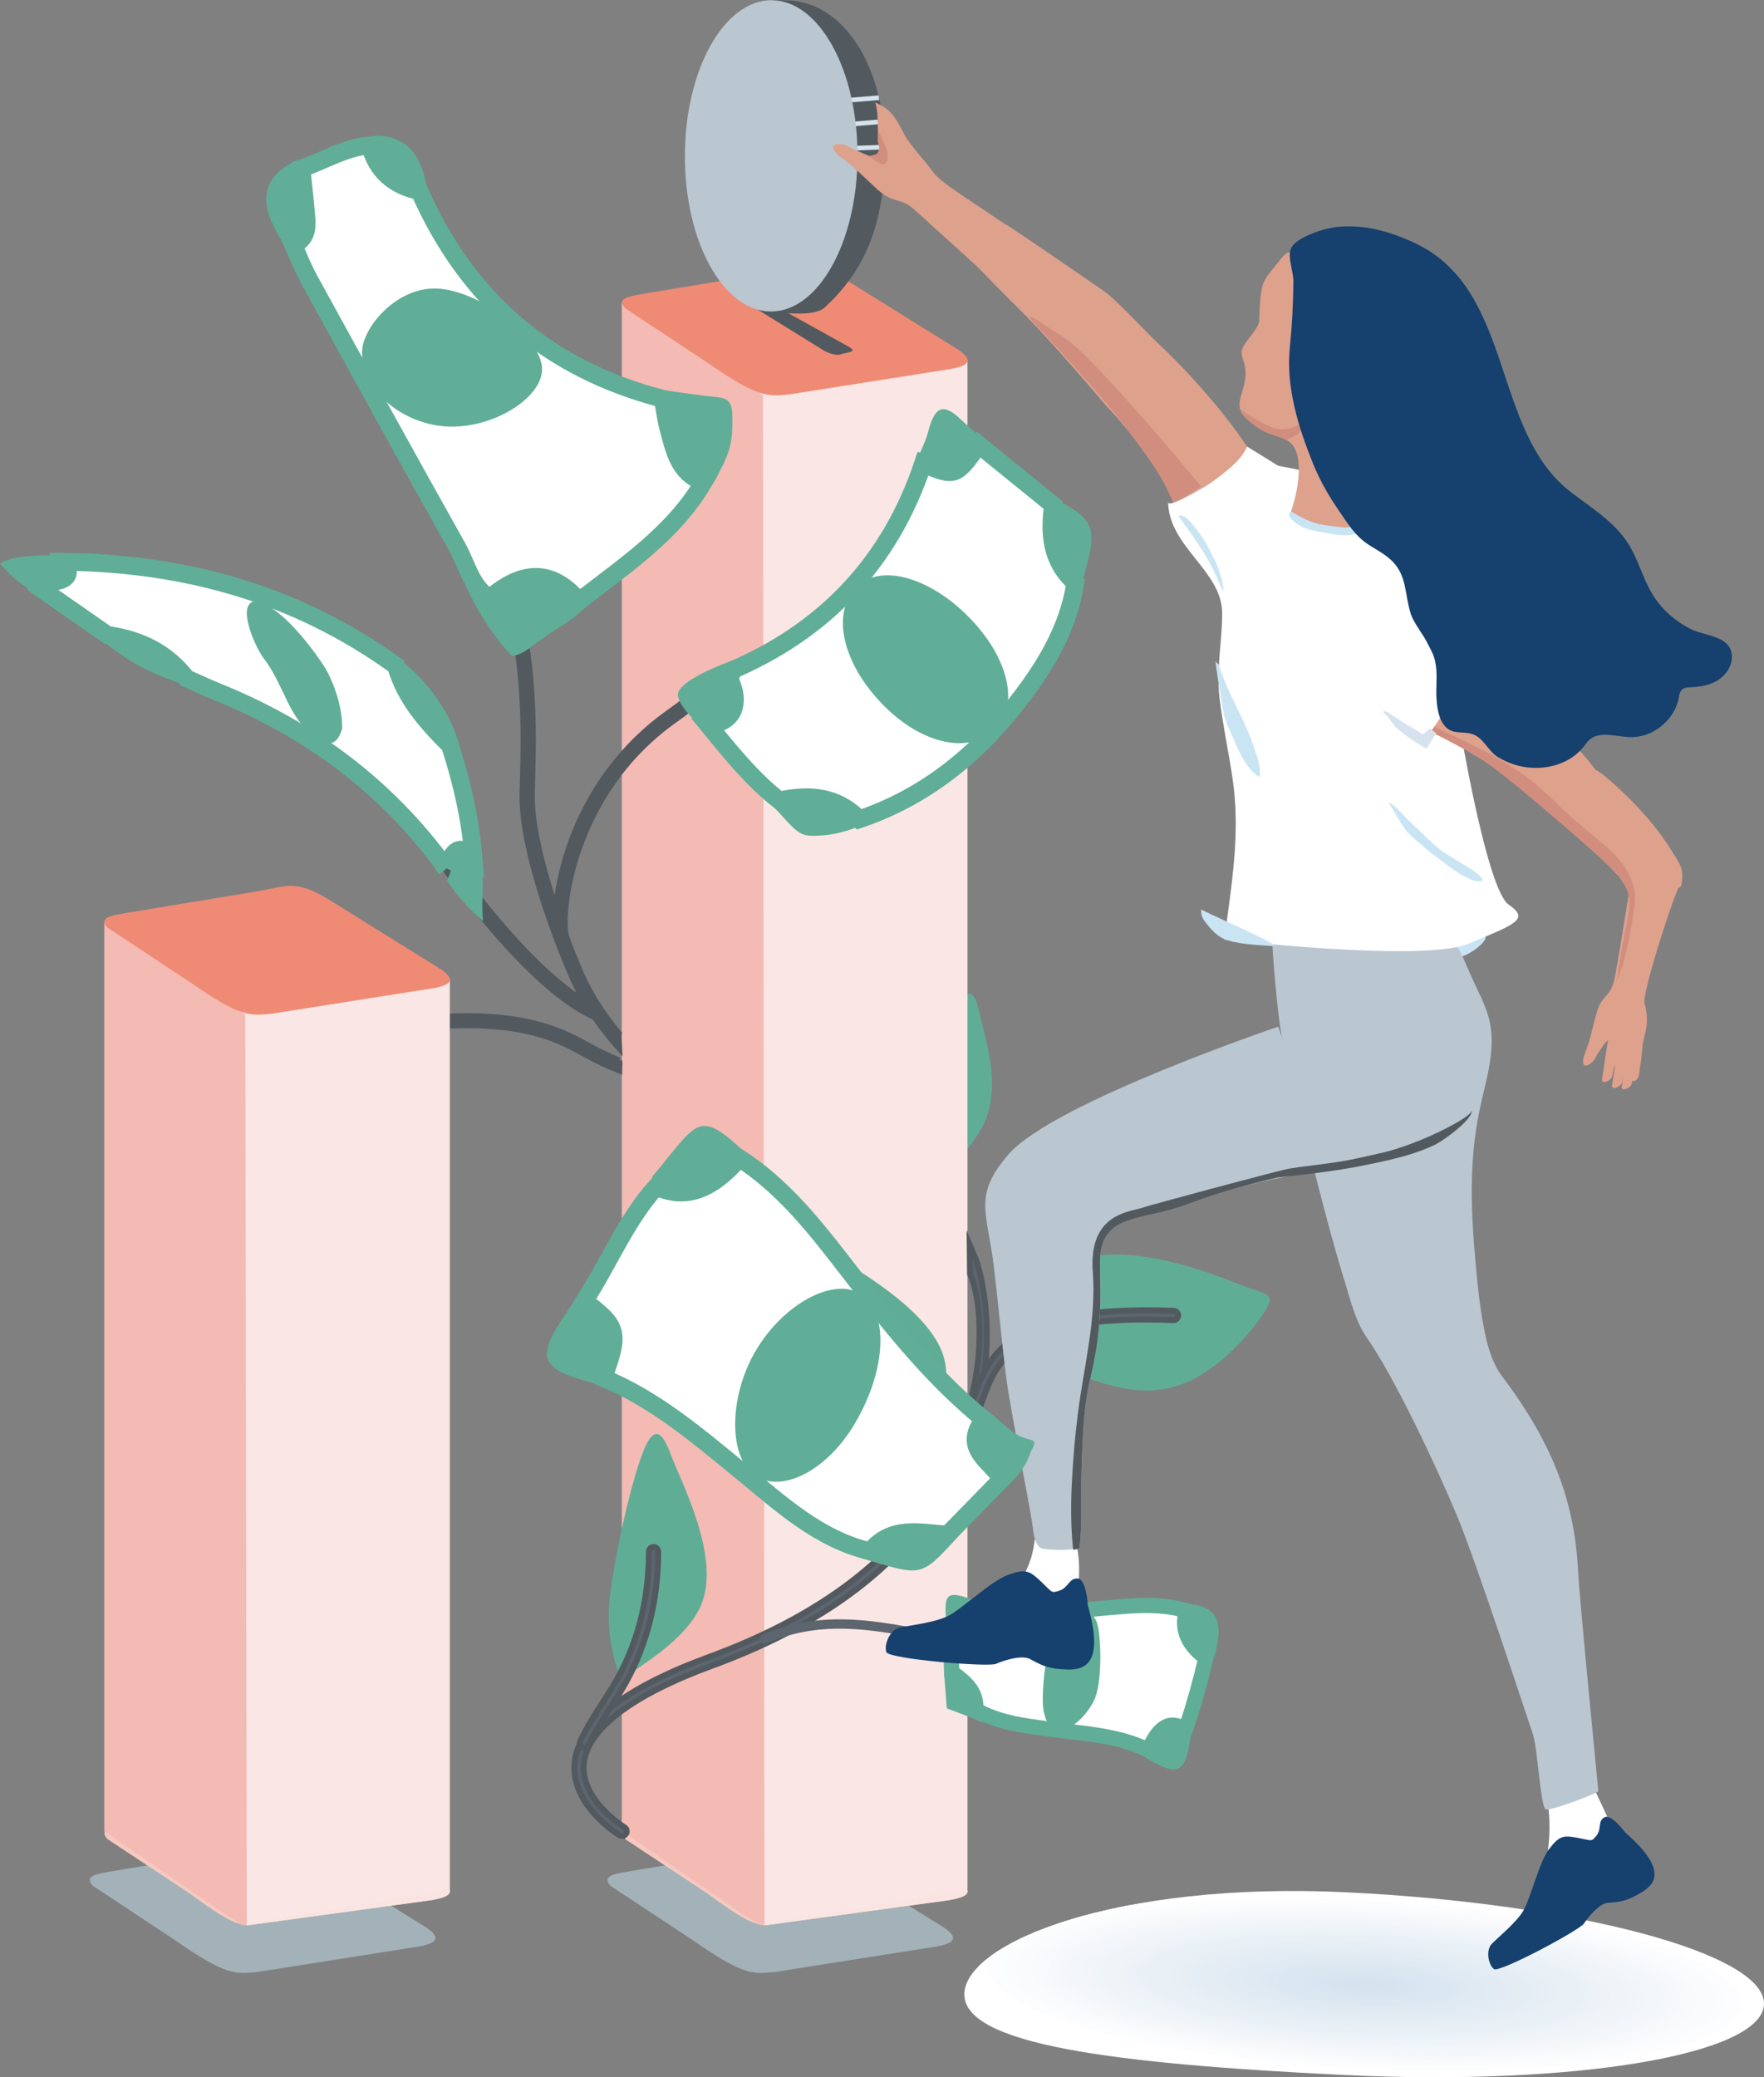 <svg xmlns="http://www.w3.org/2000/svg" xmlns:xlink="http://www.w3.org/1999/xlink" id="Layer_2" data-name="Layer 2" viewBox="0 0 297.14 349.83"><rect x="0" y="0" width="297.14" height="349.83" fill="#808080" stroke="none"/><defs><clipPath id="clippath"><path d="m297.14,337.51c.17-8.49-31.28-16.92-70.25-18.82-38.97-1.9-64.28,8.6-64.45,17.1s24.85,11.76,63.82,13.66c38.97,1.9,70.71-3.44,70.88-11.94Z" style="fill: none;"></path></clipPath></defs><g id="Layer_1-2" data-name="Layer 1"><g><path d="m152.9,203.57c2.77-1.64,8.87-7.89,12.04-12.86,4.32-6.76.94-15.9.1-19.93-.84-4.03-2.05-4.88-4.35-.66-2.13,3.91-6.03,13.56-8.03,21.15-1.61,6.12-.15,12.52.24,12.3Z" style="fill: #60ad96;"></path><path d="m157.43,327.87l-26.83,4.23c-3.79.38-5.29.65-13.9-5.34l-13.86-9.16c-1.42-1.59.34-1.94,2.8-2.39l22.17-3.66c5.02-.84,6.64-2.15,12.25,1.28l19.06,11.86c2.95,2.07.79,2.74-1.67,3.19Z" style="fill: #a2b2b8;"></path><path d="m159.88,320.01l-30.89,4.23c-2.13.04-5.19-1.92-9.83-5.35l-13.86-9.16c-1.42-1.59.34-1.94,2.8-2.39l22.17-3.66c5.02-.84,6.64-2.15,12.25,1.28l19.06,11.86c2.95,2.07.79,2.74-1.67,3.19Z" style="fill: #f6c9c0;"></path><path d="m159.88,320.01l-30.89,4.23c-3.79.38,1.26-20.56,1.26-20.56,5.02-.84,6.64-2.15,12.25,1.28l19.06,11.86c2.95,2.07.79,2.74-1.67,3.19Z" style="fill: #fae4e2;"></path><polygon points="162.97 60.71 162.97 318.16 128.86 324 104.78 308.42 104.78 50.94 162.97 60.71" style="fill: #fae6e4;"></polygon><path d="m128.52,66.57l.26,257.67s-.58.01-.84-.12l-3.14-1.98-20.01-13.73V50.94l23.73,15.63Z" style="fill: #f4bab4;"></path><path d="m104.78,309.2c-.14,0-.28-.04-.4-.11-.34-.2-8.27-5.08-7.59-12.23.63-6.53,8.27-12.53,22.71-17.83,20.14-7.39,33.67-18.31,40.22-32.47,8.28-17.9,4.6-30.39,3.68-31.99l-.05-4.9s1.08,2.5,1.21,2.92c.39,1.32,5.13,16.11-3.41,34.6-6.72,14.56-20.56,25.76-41.11,33.3-13.63,5-21.13,10.71-21.69,16.51-.59,6.18,6.76,10.69,6.84,10.74.37.22.49.7.26,1.07-.15.24-.4.38-.67.38Z" style="fill: #5d666f; stroke: #525a60; stroke-miterlimit: 10;"></path><path d="m171.14,282.57c-.2,0-.43-.03-.69-.11-2.43-.89-4.63-1.93-6.76-2.94-3.26-1.55-6.34-3.01-9.86-3.78-9.87-1.89-16.74-2.3-24.75.99-.4.17-.86-.03-1.02-.43-.16-.4.03-.86.43-1.02,8.37-3.44,15.47-3.03,25.66-1.08,3.71.81,6.87,2.31,10.21,3.89,2.1.99,4.27,2.02,6.6,2.87.14.04.27.02.47,0,.17-.03.33-.05.49-.04.43.02.77.38.75.81-.02.43-.38.76-.81.75-.06,0-.12.01-.18.02-.14.02-.31.05-.52.05Z" style="fill: #5d666f;"></path><path d="m104.87,282.81c2.77-2.23,10.45-6.36,13.14-12.3,3.66-8.08-3.45-21.23-5-25.5-1.55-4.28-3.01-5.02-4.86-.04-1.71,4.61-4.47,15.79-5.47,24.41-.8,6.95,1.81,13.73,2.19,13.43Z" style="fill: #60ad96;"></path><path d="m98.46,294.33c-.11,0-.22-.02-.33-.07-.39-.18-.56-.65-.38-1.04,1.15-2.45,2.53-4.59,3.99-6.86.48-.75.97-1.51,1.46-2.29,4.05-6.65,6.1-14.31,6.11-22.75,0-.43.35-.78.78-.78h0c.43,0,.78.35.78.78,0,8.74-2.13,16.67-6.34,23.57-.5.8-.99,1.56-1.48,2.32-1.43,2.22-2.78,4.32-3.89,6.68-.13.28-.41.45-.71.45Z" style="fill: #5d666f; stroke: #525a60; stroke-miterlimit: 10;"></path><path d="m155.48,243.9c.93-3.31,4.9-8.68,3.68-14.63-1.67-8.09-14.93-15.55-18.56-17.68s-5.21-1.78-3.86,2.96c1.25,4.39,2.15,17.56,6.22,24.4,3.28,5.51,12.39,5.41,12.52,4.95Z" style="fill: #60ad96;"></path><path d="m154.64,257.16c-.14,0-.28-.04-.4-.11-.37-.22-.49-.7-.27-1.07,2.44-4.06,2.96-12.2-8.45-27.93-.25-.35-.18-.84.17-1.09.35-.25.84-.18,1.09.17,6.57,9.07,13.39,21.57,8.52,29.66-.15.24-.41.38-.67.38Z" style="fill: #5d666f;"></path><g><path d="m94.82,159.36c-.29,0-.57-.16-.7-.44-1.77-3.67.02-25.77,18.56-38.92,4.82-3.41,5.64-4.65,5.76-4.89.02-.29.21-.55.49-.66.4-.16.86.04,1.02.44.19.47.58,1.46-6.36,6.39-17.76,12.59-19.52,33.92-18.06,36.96.19.39.02.86-.36,1.04-.11.05-.22.08-.34.08Z" style="fill: #535a5f; stroke: #525a60; stroke-miterlimit: 10;"></path><path d="m100.47,171.35c-.11,0-.21-.02-.32-.07-15.01-6.64-34.76-39-35.59-40.37-.22-.37-.11-.85.26-1.07.37-.22.85-.11,1.07.26.2.33,20.32,33.31,34.88,39.75.39.17.57.64.4,1.03-.13.29-.42.47-.72.47Z" style="fill: #535a5f; stroke: #525a60; stroke-miterlimit: 10;"></path><path d="m104.32,178.6c-1.21-.48-2.71-1.17-4.57-2.15-.29-.15-.59-.32-.91-.5-4.28-2.35-12.26-6.74-32.21-3.89-.43.06-.72.46-.66.88.06.43.46.72.88.66,19.44-2.77,26.82,1.29,31.24,3.71.33.18.64.35.93.51,2.17,1.15,3.9,1.92,5.28,2.45,0-.56.01-1.12.02-1.68Z" style="fill: #535a5f; stroke: #525a60; stroke-miterlimit: 10;"></path><path d="m104.21,174.03c-2.82-3.39-5.07-6.99-6.66-10.78-4.74-11.25-7.71-21.75-7.95-28.09-.03-.91,0-2.28.05-4.01.26-9.41.8-28.98-8.2-43.47-.23-.37-.71-.48-1.08-.25-.37.23-.48.71-.25,1.08,8.75,14.1,8.22,33.35,7.96,42.61-.05,1.76-.09,3.15-.05,4.12.24,6.52,3.26,17.23,8.07,28.64,1.89,4.48,4.65,8.7,8.18,12.63-.05-.83-.08-1.65-.08-2.46Z" style="fill: #535a5f; stroke: #525a60; stroke-miterlimit: 10;"></path></g><path d="m181.38,260.31c.33,1.69.45,3.42.37,5.14-.04.93.04,3.04-.82,3.69-.22.16-.5.21-.78.22-2.76.18-6.12-1.4-7.4-3.93-.06-.11-.11-.23-.11-.36,0-.14.07-.28.13-.41.84-1.69,1.36-3.54,1.52-5.42.63.53.77.69,1.58.69.56,0,5.47.25,5.5.37Z" style="fill: #fff;"></path><path d="m70.23,327.87l-26.83,4.23c-3.79.38-5.29.65-13.9-5.34l-13.86-9.16c-1.42-1.59.34-1.94,2.8-2.39l22.17-3.66c5.02-.84,6.64-2.15,12.25,1.28l19.06,11.86c2.95,2.07.79,2.74-1.67,3.19Z" style="fill: #a2b2b8;"></path><path d="m72.68,320.01l-30.89,4.23c-2.13.04-5.19-1.92-9.83-5.35l-13.86-9.16c-1.42-1.59.34-1.94,2.8-2.39l22.17-3.66c5.02-.84,6.64-2.15,12.25,1.28l19.06,11.86c2.95,2.07.79,2.74-1.67,3.19Z" style="fill: #f6c9c0;"></path><path d="m72.68,320.01l-30.89,4.23c-3.79.38,1.26-20.56,1.26-20.56,5.02-.84,6.64-2.15,12.25,1.28l19.06,11.86c2.95,2.07.79,2.74-1.67,3.19Z" style="fill: #fae4e2;"></path><polygon points="75.77 165.02 75.77 318.16 41.66 324 17.58 308.42 17.58 155.25 75.77 165.02" style="fill: #fae6e4;"></polygon><path d="m41.31,170.88l.26,153.36s-.58.01-.84-.12l-3.14-1.98-20.01-13.73v-153.17s23.73,15.63,23.73,15.63Z" style="fill: #f4bab4;"></path><path d="m72.67,166.48l-26.83,4.23c-3.79.38-5.29.65-13.9-5.34l-13.86-9.16c-1.42-1.59.34-1.94,2.8-2.39l22.17-3.66c5.02-.84,6.64-2.15,12.25,1.28l19.06,11.86c2.95,2.07.79,2.74-1.67,3.19Z" style="fill: #ef8b75;"></path><path d="m270.76,306.01c.32.73.65,1.51.46,2.27-.18.73-.83,1.34-1.52,1.83-2.4,1.71-6,2.5-8.95,1.47.44-3.29.32-6.63-.37-9.9-.06-.27,7.75-.71,7.55-1.24-.93-2.51,2.27,4.29,2.83,5.57Z" style="fill: #fff;"></path><path d="m169.07,227.56s4.92-13.45,13.77-15.7c8.85-2.25,21.25,2.62,25.54,4.29,4.3,1.67,5.59,1.63,5.49,2.99-.11,1.36-6.29,10.14-13.45,13.42-6.27,2.87-11.49,1.44-16.93-.35-5.44-1.78-12.03-5.78-14.42-4.64Z" style="fill: #60ad96;"></path><path d="m162.97,240.64c-.13,0-.26-.03-.38-.1-.38-.21-.51-.69-.3-1.06.66-1.19,1.15-2.54,1.66-3.97,2.54-7.06,5.71-15.85,33.75-14.75.43.02.77.38.75.81-.02.43-.38.78-.81.75-26.91-1.05-29.73,6.8-32.22,13.72-.54,1.49-1.04,2.9-1.77,4.2-.14.26-.41.4-.68.4Z" style="fill: #5d666f; stroke: #525a60; stroke-miterlimit: 10;"></path><path d="m159.88,62.18l-26.83,4.23c-3.79.38-5.29.65-13.9-5.34l-13.86-9.16c-1.42-1.59.34-1.94,2.8-2.39l22.17-3.66c5.02-.84,6.64-2.15,12.25,1.28l19.06,11.86c2.95,2.07.79,2.74-1.67,3.19Z" style="fill: #ef8b75;"></path><g><line x1="126.82" y1="50.78" x2="140.89" y2="59.38" style="fill: #535a5f;"></line><path d="m138.91,59.12l-13.88-8.59c-1.06-.79-.02-.76.63-1.01.54-.21,1.19-.1,1.68.2l15.46,8.58c.18.11.91.52.82.71-.15.32-1.35.45-2.24.71-.35.1-1.05.06-2.46-.59Z" style="fill: #535a5f;"></path></g><g><path d="m149.03,25.45c-.02,10.33-2.12,18.97-10.1,26.33-1.9,1.75-7.83.76-9.08.69-9.61-.49-4.15-10.76-4.12-25.24.03-13.57-3.11-25.72,4.42-27.18.5-.1,1.56,0,2.16,0,9.63.02,16.76,10.92,16.73,25.4Z" style="fill: #535a5f;"></path><rect x="143.24" y="16.26" width="4.82" height=".78" transform="translate(-.88 12.15) rotate(-4.76)" style="fill: #d6e3ee;"></rect><rect x="143.88" y="20.27" width="4.87" height=".78" transform="translate(-1.21 12.22) rotate(-4.76)" style="fill: #d6e3ee;"></rect><rect x="143.91" y="24.48" width="5.12" height=".78" transform="translate(-.88 5.89) rotate(-2.3)" style="fill: #d6e3ee;"></rect><rect x="140.87" y="32.49" width=".78" height="3.89" transform="translate(105.55 175.38) rotate(-89.48)" style="fill: #fff;"></rect><ellipse cx="129.9" cy="26.25" rx="26.21" ry="14.54" transform="translate(103.36 156.09) rotate(-89.87)" style="fill: #bac6d0;"></ellipse></g><path d="m206.33,108.1c-.19-2.14,1.45-4.01,3.17-5.29.82-.61,2.23-1.59,3.21-1.13-2.03,2.12-4.12,4.53-6.39,6.43Z" style="fill: #d6e3ee;"></path><g><g><path d="m155.57,35.28c.57.46,5.16,5.52,9.77,10.36,2.95-1.54,5.92-3.02,8.9-4.51-4.81-3.33-12.94-8.84-14.53-9.52-2.1-.9-4.13,3.68-4.13,3.68Z" style="fill: #dda18c;"></path><path d="m163.72,34.03c-4.47-3.04-5.79-3.95-6.83-5.43-1.03-1.48-2.93-3.31-4.91-6.4-1.23-1.94-2.66-1.77-4.19-2.83.11,1.34.06,2.7.07,4.06.01.06.03.12.04.17,0,.02,0,.05,0,.07,0,.03.03.05.04.07.07.17.1.35.07.54,0,0,0,0,0,0,0,0,0,0,0,0,.04.11.07.23.11.34.04.19.03.37-.02.55-.02.19-.1.36-.22.52-.1.16-.24.28-.4.37-.06.04-.13.05-.2.08.02.04.02.04.02.04,0,0-.13.09-.44.09-.1,0-.23.01-.25.01,0,0,0,0,0,0,0,0,0,0,0,0,0,0-.37-.08-.37-.08,0,0,0,0-.01,0,0,0-.08-.04-.17-.09-.15-.05-.32-.12-.51-.2-1.76-.81-1.57-.63-2.33-1.1s-1.96-.73-2.56-.42c-.54.28-.47,1.02,1.03,2.14,1.51,1.13,1.72,1.26,4.1,3.5,2.22,2.09,2.82,2.7,4.07,3.29,1.25.59,2.45.43,4.18,2,1.72,1.57,10.82,9.8,10.82,9.8,0,0,.27-10.15-1.16-11.13Z" style="fill: #dda18c;"></path><path d="m147.82,19.56c.1.07.19.14.29.2,3.33,2.25,6.48,8.24,7.5,8.66,0,0-1.12-2.2-2.46-4.35-1.16-1.86-1.94-4.05-3.4-5.4-.57-.53-1.45-1.02-2.31-1.43.21.77.33,1.54.39,2.32Z" style="fill: #dda18c;"></path><path d="m149.24,24.94c-.39-1.08-.89-2.14-1.37-3.04,0,.66,0,1.32,0,1.98.06.21.12.41.17.59.08.29.07,1.28-.36,1.46-.51.21-1.26.36-1.44.3,0,0,1.09.8,1.8,1.17,1.11.86,1.96-.36,1.2-2.46Z" style="fill: #d18e7e;"></path></g><path d="m198.68,86.26c.06-.05.11-.1.17-.15,3.47-2.36,4.14-2.7,7.42-5.42,2.68-2.23,3.07-2.49,5.04-3.45-4.52-7.81-13.54-16.95-16.12-19.31-2.16-1.98-6.93-7.27-9.23-8.9-1.15-.82-12.27-8.46-16.39-11.18-1.28,2.68-2.85,5.11-4.7,7.31,2.07,2.14,4.21,4.33,6.1,6.18q5.65,5.52,15.47,17.13c2.05,1.99,9.46,10.79,12.15,17.58.03.07.06.15.08.22Z" style="fill: #dda18c;"></path></g><path d="m202.33,81.93s-18.27-22.17-23.21-25.16c-3.13-1.89-8.57-6.09-3.71-1.04,4.85,5.06,11.1,12.17,13.74,15.61,2.64,3.44,6.02,8.02,7.3,10.76l1.28,2.74,4.61-2.92Z" style="fill: #d18e7e;"></path><g style="clip-path: url(#clippath);"><rect x="162.26" y="316.79" width="135.05" height="34.56" style="fill: #fff;"></rect><ellipse cx="229.84" cy="334.23" rx="14.48" ry="65.1" transform="translate(-115.5 547) rotate(-87.12)" style="fill: #fff;"></ellipse><ellipse cx="229.84" cy="334.23" rx="14.15" ry="63.62" transform="translate(-115.5 547) rotate(-87.12)" style="fill: #fdfdff;"></ellipse><ellipse cx="229.84" cy="334.23" rx="13.82" ry="62.14" transform="translate(-115.5 547) rotate(-87.12)" style="fill: #fcfdfd;"></ellipse><ellipse cx="229.84" cy="334.23" rx="13.49" ry="60.66" transform="translate(-115.5 547) rotate(-87.12)" style="fill: #fbfcfd;"></ellipse><ellipse cx="229.84" cy="334.23" rx="13.16" ry="59.18" transform="translate(-115.5 547) rotate(-87.12)" style="fill: #f9fbfd;"></ellipse><ellipse cx="229.84" cy="334.23" rx="12.84" ry="57.7" transform="translate(-115.5 547) rotate(-87.12)" style="fill: #f9fbfc;"></ellipse><ellipse cx="229.84" cy="334.23" rx="12.51" ry="56.22" transform="translate(-115.5 547) rotate(-87.12)" style="fill: #f8fafc;"></ellipse><ellipse cx="229.84" cy="334.23" rx="12.18" ry="54.74" transform="translate(-115.5 547) rotate(-87.12)" style="fill: #f7f9fb;"></ellipse><ellipse cx="229.84" cy="334.23" rx="11.85" ry="53.26" transform="translate(-115.5 547) rotate(-87.12)" style="fill: #f6f8fb;"></ellipse><ellipse cx="229.84" cy="334.23" rx="11.52" ry="51.78" transform="translate(-115.5 547) rotate(-87.12)" style="fill: #f5f8fb;"></ellipse><ellipse cx="229.84" cy="334.23" rx="11.19" ry="50.3" transform="translate(-115.5 547) rotate(-87.12)" style="fill: #f4f7fa;"></ellipse><ellipse cx="229.84" cy="334.23" rx="10.86" ry="48.82" transform="translate(-115.5 547) rotate(-87.12)" style="fill: #f3f6fa;"></ellipse><ellipse cx="229.84" cy="334.23" rx="10.53" ry="47.34" transform="translate(-115.5 547) rotate(-87.12)" style="fill: #f2f6fa;"></ellipse><ellipse cx="229.84" cy="334.23" rx="10.2" ry="45.86" transform="translate(-115.5 547) rotate(-87.12)" style="fill: #f0f5f9;"></ellipse><ellipse cx="229.84" cy="334.23" rx="9.87" ry="44.38" transform="translate(-115.5 547) rotate(-87.12)" style="fill: #eff4f8;"></ellipse><ellipse cx="229.84" cy="334.23" rx="9.54" ry="42.9" transform="translate(-115.5 547) rotate(-87.12)" style="fill: #eef4f8;"></ellipse><ellipse cx="229.84" cy="334.23" rx="9.22" ry="41.42" transform="translate(-115.5 547) rotate(-87.12)" style="fill: #edf3f7;"></ellipse><ellipse cx="229.84" cy="334.23" rx="8.89" ry="39.94" transform="translate(-115.5 547) rotate(-87.12)" style="fill: #ecf2f7;"></ellipse><ellipse cx="229.84" cy="334.23" rx="8.56" ry="38.47" transform="translate(-115.5 547) rotate(-87.12)" style="fill: #ebf2f7;"></ellipse><ellipse cx="229.84" cy="334.23" rx="8.23" ry="36.99" transform="translate(-115.5 547) rotate(-87.12)" style="fill: #eaf1f6;"></ellipse><ellipse cx="229.84" cy="334.23" rx="7.9" ry="35.51" transform="translate(-115.5 547) rotate(-87.12)" style="fill: #e9f0f6;"></ellipse><ellipse cx="229.84" cy="334.23" rx="7.57" ry="34.03" transform="translate(-115.5 547) rotate(-87.12)" style="fill: #e9f0f6;"></ellipse><ellipse cx="229.84" cy="334.23" rx="7.24" ry="32.55" transform="translate(-115.5 547) rotate(-87.12)" style="fill: #e8eff5;"></ellipse><ellipse cx="229.84" cy="334.23" rx="6.91" ry="31.07" transform="translate(-115.5 547) rotate(-87.12)" style="fill: #e7eff5;"></ellipse><ellipse cx="229.84" cy="334.23" rx="6.58" ry="29.59" transform="translate(-115.5 547) rotate(-87.12)" style="fill: #e6eef5;"></ellipse><ellipse cx="229.84" cy="334.23" rx="6.25" ry="28.11" transform="translate(-115.5 547) rotate(-87.12)" style="fill: #e5edf4;"></ellipse><ellipse cx="229.84" cy="334.23" rx="5.92" ry="26.63" transform="translate(-115.5 547) rotate(-87.12)" style="fill: #e4edf4;"></ellipse><ellipse cx="229.84" cy="334.23" rx="5.6" ry="25.15" transform="translate(-115.5 547) rotate(-87.12)" style="fill: #e3ecf4;"></ellipse><ellipse cx="229.84" cy="334.23" rx="5.27" ry="23.67" transform="translate(-115.5 547) rotate(-87.12)" style="fill: #e2ebf3;"></ellipse><ellipse cx="229.84" cy="334.23" rx="4.94" ry="22.19" transform="translate(-115.5 547) rotate(-87.12)" style="fill: #e1ebf3;"></ellipse><ellipse cx="229.84" cy="334.23" rx="4.61" ry="20.71" transform="translate(-115.5 547) rotate(-87.12)" style="fill: #e0eaf3;"></ellipse><ellipse cx="229.84" cy="334.23" rx="4.28" ry="19.23" transform="translate(-115.5 547) rotate(-87.12)" style="fill: #dfeaf2;"></ellipse><ellipse cx="229.84" cy="334.23" rx="3.95" ry="17.75" transform="translate(-115.5 547) rotate(-87.12)" style="fill: #dee9f2;"></ellipse><ellipse cx="229.84" cy="334.23" rx="3.62" ry="16.27" transform="translate(-115.5 547) rotate(-87.12)" style="fill: #dde8f2;"></ellipse><ellipse cx="229.84" cy="334.23" rx="3.29" ry="14.79" transform="translate(-115.5 547) rotate(-87.12)" style="fill: #dce8f1;"></ellipse><ellipse cx="229.84" cy="334.23" rx="2.96" ry="13.31" transform="translate(-115.5 547) rotate(-87.12)" style="fill: #dbe7f1;"></ellipse><ellipse cx="229.84" cy="334.23" rx="2.63" ry="11.84" transform="translate(-115.5 547) rotate(-87.12)" style="fill: #dbe7f1;"></ellipse><ellipse cx="229.84" cy="334.23" rx="2.3" ry="10.36" transform="translate(-115.5 547) rotate(-87.12)" style="fill: #dae6f1;"></ellipse><ellipse cx="229.84" cy="334.23" rx="1.97" ry="8.88" transform="translate(-115.5 547) rotate(-87.12)" style="fill: #d9e5f0;"></ellipse><ellipse cx="229.84" cy="334.23" rx="1.65" ry="7.4" transform="translate(-115.5 547) rotate(-87.12)" style="fill: #d8e5f0;"></ellipse><ellipse cx="229.84" cy="334.23" rx="1.32" ry="5.92" transform="translate(-115.5 547) rotate(-87.12)" style="fill: #d7e4f0;"></ellipse><ellipse cx="229.84" cy="334.23" rx=".99" ry="4.44" transform="translate(-115.5 547) rotate(-87.12)" style="fill: #d6e4ef;"></ellipse><ellipse cx="229.84" cy="334.23" rx=".66" ry="2.96" transform="translate(-115.5 547) rotate(-87.12)" style="fill: #d6e3ef;"></ellipse><ellipse cx="229.84" cy="334.23" rx=".33" ry="1.48" transform="translate(-115.5 547) rotate(-87.12)" style="fill: #d5e3ef;"></ellipse></g><path d="m249.14,157.09c.42.03.92.13,1.08.52.27.66-.86,1.61-1.42,2.05-2.8,2.19-5.31,2.02-8.34,2.14-.27.01-1.22-2.13-1.45-2.29-2.88-1.92,2.04-2.46,2.9-2.5,2.41-.13,4.82-.1,7.22.08Z" style="fill: #c9e4f3;"></path><path d="m215.85,174.23c.61,2.65,1.23,5.3,1.86,7.95,1.41,5.94,2.86,11.87,4.39,17.77,1.39,5.36,2.81,10.73,4.46,16.02.93,3.01,1.77,6.5,3.56,9.15,0,.01.02.03.03.04,4.62,6.51,11.92,22.02,15.34,30.27s11.82,34.09,12.67,36.45c.85,2.36,1.34,12.54,2.22,12.84s8.85-2.76,8.85-3.06-3.13-31.74-3.4-37.04c-.56-11.05-3.83-21-12.88-32.93-1.34-1.77-2.21-4.42-2.66-6.44-.88-3.96-1.32-8.02-1.69-12.06-.82-8.88-1.21-17.4.63-26.24,1.04-4.97,2.8-10.05,1.68-15-.6-2.68-2.01-5.09-3.12-7.6-.89-2-1.63-4.12-3.01-5.82-3.19-3.92-10.49-4.9-15.1-4.07-3.1.56-6.09,1.68-8.93,3.02-1.93.91-5.46-1.82-6.39.14-.31.66.95,14.21,1.5,16.6Z" style="fill: #bac6d0;"></path><path d="m197.67,84.66c-.54.17-.89.17-.9-.1.08,7.47,9.01,11.59,9.09,18.56.05,4.91-1.04,9.49-.42,14.55.54,4.43,1.48,8.8,2.15,13.21,1.43,9.46-.15,17.99-1.34,27.36,0,0,33.61,3.88,41.11.7,7.49-3.18,10.53-4.04,6.78-6.58s-8.89-31.82-10.42-44.47c-1.53-12.65-12.66-26.29-12.66-26.29l-15.79-3.18-5.2-3.21c-1.11,2.57-4.06,4.58-6.23,6.2-.24.18-4.33,2.67-6.18,3.25Z" style="fill: #fff;"></path><path d="m207.62,124.04c.03.08.07.16.1.24,1.04,2.49,2.19,5.11,4.42,6.63.39-1.65-.53-3.85-1.03-5.39-.58-1.75-1.35-3.43-2.15-5.09-1.36-2.78-2.77-5.53-3.65-8.49-.02-.01-.04-.02-.05-.03-.2-.16-.37-.36-.53-.56.28,2.23.65,4.44,1.04,6.66.18,1.01.28,2.08.6,3.05s.83,2.01,1.25,3Z" style="fill: #c9e4f3;"></path><path d="m242.54,144.75c.07.05.14.11.21.16,1.15.9,2.32,1.8,3.61,2.5.83.45,2.13,1.2,3.1,1,.11-.02.22-.06.26-.17.04-.11-.03-.22-.1-.31-.67-.87-1.64-1.45-2.59-2.01-1.21-.73-2.41-1.48-3.6-2.24-1.07-.69-1.82-1.39-2.72-2.24-1.19-1.13-2.38-2.27-3.57-3.4-.99-.95-2.07-2.4-3.33-2.95,1.33,1.81,1.83,3.28,3.25,5.02.65.8,2.18,1.95,2.93,2.64s1.7,1.35,2.56,2Z" style="fill: #c9e4f3;"></path><path d="m204.94,97.17c.35.79.71,1.58,1.06,2.37.37-.73-.88-4.23-1.21-4.87-1.56-3-1.69-3.55-3.78-6.21-.55-.7-1.17-1.42-2.02-1.65-.14-.04-.33-.04-.38.1-.03.1.03.2.09.28,2.4,3.26,4.58,6.28,6.25,9.98Z" style="fill: #c9e4f3;"></path><g><g><path d="m164.37,287.96c.2-3.09-1.78-4.78-4.05-6.27-.19-2.71.1-5.41.32-8.1,3.72.6,4.53.25,5.4-2.34,7.06,1.2,14.07.12,21.08-.5,4.26-.38,8.51-.71,12.7.54-.96,3.51.57,5.98,3.31,7.95-.99,4.1-2.06,8.17-3.48,12.15-1.87-1.38-3.46-.93-4.76.81-.59.79-1.01,1.7-1.51,2.55-4.99-2.46-10.45-2.72-15.81-3.43-4.53-.61-9.11-1.02-13.2-3.35Z" style="fill: #fff;"></path><path d="m163.04,288.67l.05-.8c.15-2.27-1.16-3.6-3.48-5.12l-.53-.35-.04-.63c-.17-2.46.04-4.91.23-7.27.03-.34.06-.68.08-1.03l.11-1.38,1.37.22c3.3.54,3.38.31,3.98-1.49l.35-1.04,1.08.18c5.71.97,11.56.39,17.21-.17,1.18-.12,2.36-.24,3.54-.34,4.05-.36,8.64-.77,13.18.59l1.2.36-.33,1.21c-.72,2.62.15,4.65,2.83,6.57l.7.5-.2.84c-.95,3.91-2.03,8.11-3.52,12.28l-.58,1.62-1.39-1.03c-1.02-.76-1.87-.93-2.97.55-.35.47-.65,1.02-.96,1.59-.15.28-.31.57-.47.84l-.6,1.03-1.07-.53c-3.92-1.94-8.13-2.44-12.59-2.96-.92-.11-1.88-.22-2.82-.35-.41-.06-.82-.11-1.24-.16-4.17-.54-8.49-1.1-12.42-3.34l-.7-.4Zm-.71-7.13c1.78,1.38,3.21,3.09,3.32,5.65,3.33,1.7,6.98,2.18,10.84,2.68.42.05.83.11,1.25.16.92.12,1.87.24,2.78.34,4.1.49,8.32.99,12.32,2.7.3-.55.63-1.12,1.03-1.66,1.43-1.92,3.22-2.57,5.07-1.89,1.11-3.31,1.98-6.64,2.76-9.8-2.62-2.13-3.74-4.65-3.36-7.53-3.73-.85-7.62-.5-11.09-.2-1.17.1-2.34.22-3.52.34-5.49.55-11.16,1.11-16.86.31-.99,2.18-2.38,2.66-5.05,2.37-.17,2.04-.32,3.99-.24,5.95.26.18.52.37.77.57Z" style="fill: #60ae97;"></path></g><path d="m203.54,279.24c-2.74-1.97-4.01-5.55-3.04-9.06,5.13.47,5.42,3.75,4.1,8.61-.2.74-.48-.14-1.05.45Z" style="fill: #60ae97;"></path><path d="m192.79,295.87c.5-.85,1.52-2.89,2.11-3.68,1.3-1.75,2.89-2.2,4.76-.81.02.07.83,1.38.82,1.45-.79,6.21-2.44,6.26-7.69,3.05Z" style="fill: #60ae97;"></path><path d="m167.4,270.22c-.87,2.59-4.31,3.28-8.02,2.68-.38-4.33.06-5.04,4.03-3.64.58.2,3.43.74,3.99.96Z" style="fill: #60ae97;"></path><path d="m175.69,287.35c-.23-3.59.69-11.28,2.47-13.59,1.88-2.44,5.79-3.58,6.71-.18.62,2.28.84,9.98-.6,12.83-2.27,4.5-7.81,8.01-8.58.95Z" style="fill: #60ae97;"></path><path d="m159.5,287.73c1.26.44,4.8,1.78,6,2.37.34-.32-1.43-2.32-1.57-2.77-.19-.65-.19-1.49-.48-2.11-.37-.8-1.02-1.39-1.59-2.06-.38-.45-.85-.83-1.39-1.05-.19-.08-1.21-2.06-1.36-1.88-.13.15-.09,1.52-.07,1.71.11,1.39.35,4.4.45,5.79Z" style="fill: #60ae97;"></path></g><path d="m217.21,42.49c-.7.12-1.18.75-2.08,1.9s-2.11,2.4-2.47,3.77c-.39,1.46-.49,3.56-.54,5.74-.03,1.54-2.39,3.36-2.93,5.05-.26.81.34,1.65.53,2.89.62,3.98-2.52,6.05.18,8.61,3.04,2.88,4.91,2.68,6.76,3.62,3.56,1.79,1.79,9.36.8,12.07-.09.24-.18.49-.11.74.1.34.48.51.82.63,3.39,1.16,5.82,1.68,9.39,1.3-1.92-2.66-2.54-6.67-2.17-10.07.41-3.76-3.4-4.9-4.28-8.56-.64-2.64,2.52-3.82,2.35-6.52-.03-.54-.33-1.38-.75-1.76-.21-.18-1.74-.53-1.73-.5-.99-3.86,2.59-7.58,2.32-11.56-.1-1.43-.69-2.76-1.27-4.07-.27-.61-.56-1.24-1.03-1.71-.41-.41-.94-.68-1.46-.93-1.1-.52-1.78-.73-2.32-.64Z" style="fill: #dda18c;"></path><path d="m215.09,72.2c2.25.5,5.31-1.08,5.95-2.68-.06.28.08,1.05.29,1.34-1.95.86-1.63,2.12-4.65,3.21-.29.1-1.05-.63-1.24-.5-1.49-.5-3.15-.88-5.52-3.12-.55-.52-.85-1.02-.99-1.53,1.86,1.17,4.02,2.8,6.17,3.28Z" style="fill: #d18e7e;"></path><path d="m217.47,86.14c-.57.33-.32.84.12,1.34,1.06,1.2,2.72,1.73,4.3,2,2.37.41,4.19.94,6.55.48l-.87-1.16c-1.13.18-1.68-.07-2.53-.14-3.82-.31-4.95-1.03-7.57-2.52Z" style="fill: #c9e4f3;"></path><g><path d="m229.4,196.95s-12.19-.62-29.41,5.87c-7.81,2.95-14.81,1.31-14.7,10.02.07,5.86.39,10.92-1.64,19.36-1.27,5.28-1.29,10.97-1.5,16.36-.12,3.13.17,8.76-.3,11.85-.13.87-6.19.71-6.7.2-.87-.86-1.04-2.2-1.19-3.42-.37-3.12-3.75-19.67-4.44-24.98-.65-5.03-1.51-14.03-2.14-19.11-1.12-9.04-3.5-11.8,2.55-18.74,7.57-8.67,45.39-21.46,45.39-21.46,0,0,8.39,24.96,14.08,24.04Z" style="fill: #bac6d0;"></path><path d="m232.7,194.18c-7.12,1.91-13.17,2.06-16.37,2.81-2.82.66-21.6,5.66-24.22,6.5-1.99.64-8.77,1.01-8.03,10.71.61,8.04-1.47,15.74-2.49,23.67-.52,4-.86,8.05-1.05,12.09-.18,3.68-.16,7.37.23,11.03,1.07-.08,1.04-.26,1.08-.57.47-3.09.19-8.73.3-11.85.21-5.39.23-11.08,1.5-16.36,2.03-8.44,1.71-13.51,1.64-19.36-.11-8.71,6.88-7.07,14.7-10.02,14.83-5.59,29.62-7.13,32.42-7.11-.87-.16,1.22-.5.29-1.53Z" style="fill: #535a5f;"></path><path d="m241.87,192.71c-3.48,1.72-7.45,2.59-11.17,3.36-3.26.68-7.32,1.4-15.49,2.22,2.39-.89,14.67-3.45,17.48-4.11,6.72-1.57,15.62-6.25,15.24-7.25.29,1.5-4.67,5.08-6.07,5.78Z" style="fill: #535a5f;"></path><path d="m183.24,270.32s-.25-4.4-1.71-4.48c-1.46-.08-1.55,1.54-3.04,2.03-1.49.49-1.16.34-3.17-1.55-2.01-1.9-2.65-2.09-5.47-1.11-2.82.98-7.79,5.75-10.13,6.93-2.34,1.17-6.59,1.59-8.24,1.99-1.65.4-2.6,2.95-2.17,4.11s17.09,2.55,18.43,1.98,4.31-1.55,5.73-.83,2.52,1.53,5.27,1.72,7.77.62,4.49-10.78Z" style="fill: #16406d;"></path></g><path d="m273.8,308.66s-2.38-3.26-3.55-2.6-.42,1.96-1.32,3.07c-.9,1.12-.72.84-3.21.38-2.49-.46-3.08-.29-4.76,1.87-1.68,2.16-3.13,8.31-4.34,10.37-1.21,2.07-4.27,4.51-5.34,5.63s-.53,3.56.37,4.24c.9.68,14.42-6.55,15.15-7.66.74-1.11,2.54-3.34,4-3.49,1.46-.15,2.7-.08,4.91-1.31,2.21-1.23,6.28-3.39-1.92-10.52Z" style="fill: #16406d;"></path><path d="m214.13,158.82c.37.23.55.37.49.41-.16.09-.42.08-.65.07-2.55-.18-6.12-.32-8.08-1.31-1.24-.63-2.24-1.9-2.91-2.77-.5-.65-.72-1.37-.63-2.06.86.57,9.67,4.37,11.78,5.67Z" style="fill: #c9e4f3;"></path><path d="m274.4,175.42s-.92,6.5-1.25,7.08-1.77,1.23-1.59.2c.3-1.76.94-7.08,1.25-7.37s1.11.04,1.59.08Z" style="fill: #dda18c;"></path><path d="m276.03,175.64s-.92,6.5-1.25,7.08-1.77,1.23-1.59.2c.3-1.76.94-7.08,1.25-7.37s1.11.04,1.59.08Z" style="fill: #dda18c;"></path><path d="m272.71,174.42s-.92,6.5-1.25,7.08c-.33.58-1.77,1.23-1.59.2.3-1.76.94-7.08,1.25-7.37s1.11.04,1.59.08Z" style="fill: #dda18c;"></path><path d="m276.51,173.76c.09.37.16,2.09.16,2.25,0,.68-.12,1.36-.17,2.03-.05.64-.24,1.57-.32,2.21s-.04,1-.42,1.51c-.31.41-1.01.49-.89-.21.28-1.64.88-6.61,1.17-6.88.31-.28.4-1.28.49-.92Z" style="fill: #dda18c;"></path><path d="m282.79,149.34c-1.83,4.27-6.15,18.1-5.77,19.6.89,3.48.13,4.55-.58,8.11-.26,1.29-.51.78-1.02,1.52-.06,0-.12-.01-.18,0-.89.03-1.72.38-2.54.7-.21.08-.42.17-.63.25-.09.03-.17.07-.26.1-.03.01-.04.01-.05.02-.09-.46-.17-.94-.23-1.5l-.34-3.05s-.47-.04-1.15,1.01c-.9,1.4-.85,1.18-1.18,1.87-.34.69-1.08,1.43-1.66,1.48-.52.04-.81-.52-.24-2.03s.66-1.7,1.35-4.43c.64-2.54.8-3.26,1.43-4.26.63-1.01,1.58-1.44,2.1-3.38.52-1.94,2.84-16.83,2.84-16.83,0,0,8.7-.56,8.11.8Z" style="fill: #dda18c;"></path><path d="m280.82,142.11c-4-6.17-11.62-12.64-12.07-12.43.16-.05-7.58-9.55-13.68-13.86-1.05-.74-3.91-2.79-7.11-5.07-2.33,4.1-4.07,8.59-6.9,12.39,2.55,1.28,4.54,2.31,5.59,2.9,5.47,3.07,15.44,10.56,16.9,12.54,0,0,8.3,7.87,9.89,9.87,1.03,1.3,1.97.85,3.42.91,1.96.09,3.66.57,5.67.23.17-.03.34-.07.48-.18.17-.15.22-.38.26-.61.16-.97.19-1.99-.17-2.9-.2-.52-1.06-1.93-2.27-3.8Z" style="fill: #dda18c;"></path><path d="m272.2,165.82c.16-1.11.84-2.28,1.16-3.37.33-1.12.58-2.27.83-3.41.37-1.71.69-3.44.95-5.17.23-1.57.47-2.85.06-4.41-.72-2.75-2.53-5.14-4.69-6.94-.74-.62-6.54-5.42-7.54-6.46-4.09-4.25-8.37-7.33-13.66-9.96-2.55-1.27-5.14-2.45-7.69-3.72-.2.29-.41.58-.62.86,3.15,1.56,6.26,3.19,9.16,5.05,3.99,2.56,21.82,18.06,22.32,18.96.45.8,1.07,1.54,1.46,2.38,1.09,2.33.21,5.11-.24,7.48-.55,2.89-1.05,5.8-1.5,8.71Z" style="fill: #d18e7e;"></path><path d="m217.4,42.06c.09-.27.22-.53.41-.76.86-1.01,2.52-1.7,3.71-2.16,5.63-2.17,11.92-.59,17.14,1.96,16.43,8.02,12.58,31.54,25.96,41.79,3.46,2.65,7.33,5,9.66,8.68,1.63,2.58,2.38,5.63,3.92,8.26,1.57,2.69,3.99,4.86,6.8,6.2,2.41,1.15,6.8,1.07,6.73,4.71-.03,1.55-1.03,2.97-2.34,3.8-1.31.83-2.89,1.13-4.44,1.19-.6.02-1.27.03-1.68.46-.34.35-.4.87-.49,1.35-.71,3.78-4.44,6.76-8.28,6.6-2.35-.09-5.08-1.1-6.81.49-.35.33-.62.73-.92,1.11-2.23,2.82-6,3.9-9.48,3.5-1.77-.2-3.39-.8-4.92-1.7-1.69-1-2.35-3.11-4.16-3.84-.96-.39-2.04-.27-3.07-.44-2.85-.48-3.19-4.36-3.2-6.67,0-1.95.24-3.96-.37-5.86-.3-.93-.8-1.77-1.24-2.64-.67-1.3-2.2-3.23-2.66-4.62-1.07-3.3-.65-6.44-3.1-8.91-1.14-1.15-2.59-1.91-3.95-2.77-2.36-1.5-3.62-3.65-5.17-5.91-1.65-2.41-3.11-4.95-4.21-7.65-2.52-6.19-4.64-12.97-3.97-19.69.37-3.69.57-7.4.6-11.11.01-1.76-.95-3.86-.48-5.37Z" style="fill: #16406d;"></path><path d="m239.73,123.72c-1.04-.71-3.23-1.94-4.27-2.65-.48-.33-1.1-.68-1.55-1.04-.47-.37-.89-.11-.96-.36.09.52.71.85,1.06,1.36,1.32,1.97,1.71,1.92,2.57,2.64.3.26,3.35,2.41,3.76,2.35l1.58-2.54-1.07-.81c-.23.17-.9.79-1.1,1.03Z" style="fill: #d6e3ee;"></path><g><path d="m131.28,134.83c-4.63-3.63-8.26-8.2-11.96-12.7,3.02-.37,4.79-1.92,4.42-5.1-.15-1.29-.84-2.52-1.28-3.78,16.29-6.77,27.4-18.39,33.02-35.16,5.38,2.3,5.61,2.22,9.37-3.21,4.18,3.39,8.35,6.78,12.53,10.17-.68,4.93-.3,9.55,3.76,13.12-1.23,7.92-5.33,14.49-10.15,20.6-6.94,8.8-15.48,15.56-26.24,19.21-3.81-3.92-8.47-4.28-13.47-3.16Z" style="fill: #fff; stroke: #60ae97; stroke-miterlimit: 10; stroke-width: 3px;"></path><path d="m128.68,134.16c5-1.12,13.99.33,17.81,4.25-4.51,2.06-7.28,2.38-9.83,2.34-2.57-.04-3.14-1.64-7.98-6.59Z" style="fill: #60ae97;"></path><path d="m165.57,74c-3.76,5.43-5.47,6.05-10.8,2.74,1.02-2.36,1.2-2.64,1.69-4.43,1.04-3.81,2.46-4.42,5.24-1.8,1.27,1.19,2.58,2.33,3.87,3.5Z" style="fill: #60ae97;"></path><path d="m125.49,110.48c.44,1.26-1.9,5.26-1.75,6.55.37,3.18-1.4,4.73-4.42,5.1-.12-.03-.54.97-.62.9-1.88-1.72-5.18-5.05-4.38-6.58,1.28-2.48,8.33-4.99,11.17-5.97Z" style="fill: #60ae97;"></path><path d="m182.28,97.98c-4.06-3.57-5.52-9.26-4.84-14.18,6.87,3.83,7.75,4.57,4.84,14.18Z" style="fill: #60ae97;"></path><path d="m167.58,122.87c-4.31,4.17-12.14,2.52-18.6-3.93-7.17-7.15-9.12-15.94-4.5-20.27,3.94-3.68,11.95-1.5,18.51,5.05,6.89,6.88,8.85,15.03,4.59,19.15Z" style="fill: #60ae97;"></path></g><g><path d="m168.77,249.08c-3.05,3.12-6.09,6.24-9.14,9.36-4.62-.27-9.46-1.62-13.05,2.83-8.71-2.07-15.05-8.02-21.67-13.43-7.3-5.97-14.44-12.12-23.29-15.78,2.81-7.6,2.56-8.62-3.18-12.95,4.12-6.37,6.98-13.53,12.1-19.27,4.77,2.25,9.26.72,14.02-4.79,6.93,4.49,12.07,10.76,17.04,17.18,7.39,9.54,14.69,19.16,24.15,26.84-3.81,4.79,1.04,6.97,3.02,10.01Z" style="fill: #fff; stroke: #60ae97; stroke-miterlimit: 10; stroke-width: 3px;"></path><path d="m124.56,193.2c-4.75,5.51-9.24,8.9-14.02,6.65.03-.49-.78-1.29-.64-1.74,7.32-8.58,7.49-11.43,14.65-4.9Z" style="fill: #60ae97;"></path><path d="m98.44,219.12c5.74,4.33,4.46,6.26,1.66,13.86-10.34-2.68-9.59-4.76-3.61-13.49.37-.53,1.56.14,1.95-.37Z" style="fill: #60ae97;"></path><path d="m170.36,249.59c-1.98-3.04-7.56-6.93-3.75-11.71,3.54,2.72,4.11,3.94,6.9,4.56,1.41.31.37,1.35.02,2.32-.66,1.84-1.62,3.35-3.18,4.84Z" style="fill: #60ae97;"></path><path d="m145.05,262.4c3.59-4.45,11.66-3.82,16.28-3.54-6.4,6.95-5.93,6.61-16.28,3.54Z" style="fill: #60ae97;"></path><path d="m143.98,239.78c-4.46,7.52-11.65,11.5-16.3,9.04-4.99-2.64-5.15-13.32-.32-21.44,4.65-7.83,13.12-12.36,17.63-9.45,4.79,3.09,4.33,12.84-1.02,21.85Z" style="fill: #60ae97;"></path></g><g><path d="m70.65,32.18c8.05,18.23,21.64,29.98,40.99,34.99.33,1.75.54,3.52,1.01,5.23.97,3.56,1.72,7.33,5.85,8.81-5.08,8.65-13.28,14.04-20.93,20.01-4.52-5.26-9.34-5.41-15.11-.47-3.13-2.05-3.81-5.7-5.47-8.66-8.41-14.96-16.66-30.01-24.93-45.06-1.03-1.87-1.8-3.88-2.69-5.83,2.06-.75,2.39-2.47,2.25-4.32-.21-2.85-.55-5.68-.84-8.52,3.84-1.29,7.36-3.55,11.53-3.88,1.14,4.33,4.01,6.8,8.33,7.7Z" style="fill: #fff; stroke: #60ae97; stroke-miterlimit: 10; stroke-width: 3px;"></path><path d="m78.16,97.96c12.9,5.58,6.04-5.18,20.8,4.04-4.06,3.74-4.71,3.23-9.47,6.95-.91.71-3.35,2.21-3.71,1.02-1.51-1.55-5.3-6.43-7.61-12.02Z" style="fill: #60ae97;"></path><path d="m120.35,81.07c-4.38-1.73-6.48-5.14-7.51-9.28-.49-1.98-.72-4.04-1.07-6.07,3.11.41,6.22.89,9.34,1.21,2.28.24,2.23,1.96,2.25,3.74.05,4.46-.61,5.9-3.01,10.4Z" style="fill: #60ae97;"></path><path d="m50.35,26.86c.33,3.25.72,6.5.96,9.76.16,2.12-.22,4.08-2.58,4.94-1.26-.64-1.77-1.84-2.39-3q-4.36-8.12,4.01-11.7Z" style="fill: #60ae97;"></path><path d="m71.83,31.22c-4.79-.98-7.98-3.64-9.25-8.31q7.7-.52,9.25,8.31Z" style="fill: #60ae97;"></path><path d="m75.98,71.85c-7.99-.08-15.35-6.21-14.98-12.81.23-4,5.61-10.38,12.07-10.45,7.3-.08,18.16,8.12,18.24,13.55.06,4.66-7.69,9.78-15.33,9.71Z" style="fill: #60ae97;"></path></g><g><path d="m75.12,146.18c-9.95-13.75-23.02-23.42-38.69-29.73-1.69-.68-3.34-1.47-5.01-2.21-3.37-4.37-7.94-6.57-13.31-7.3-3.86-2.68-7.71-5.36-11.57-8.05.7-1.24,1.99-.82,3.03-1.02,2.17-.42,2.23-1.62,1.31-3.25,20.37.24,39.18,5.46,55.83,17.52,1.56,5.47,5.2,9.53,9.1,13.41,1.97,6.08,3.39,12.29,3.93,18.67-2.94-2.67-3.63.02-4.63,1.95Z" style="fill: #fff; stroke: #60ae97; stroke-miterlimit: 10; stroke-width: 3px;"></path><path d="m77.79,127.64c-3.9-3.88-10.1-11.95-11.66-17.42,6.23,4.15,10.9,11.4,11.66,17.42Z" style="fill: #60ae97;"></path><path d="m75.3,148.3c1-1.93,1.52-6.73,4.46-4.07.27.43,1.42,2.49,1.46,2.94.3,2.95-.17,4.26.13,7.98-3.12-2.87-4.11-4.08-6.06-6.85Z" style="fill: #60ae97;"></path><path d="m16.24,107.09c5.37.74,11.26,3.8,14.63,8.17-6.68-2.29-9.36-3.92-14.63-8.17Z" style="fill: #60ae97;"></path><path d="m8.98,93.45c.92,1.63,2.77,4.01.59,4.43-1.05.2-3.14.7-3.84,1.94-1.96-1.32-3.75-2.53-5.74-4.93,1.88-.93,3.22-1.3,8.98-1.44Z" style="fill: #60ae97;"></path><path d="m43.13,101.25c4.95.97,11.19,10.43,11.77,11.45.77,1.37,2.8,5.58,2.74,10.01-1.05,3.61-3.09,2.39-4.27,1.61-4.89-3.26-5.34-8.73-8.94-13.43-1.54-2.02-4.77-9.48-1.31-9.65Z" style="fill: #60ae97;"></path></g></g></g></svg>